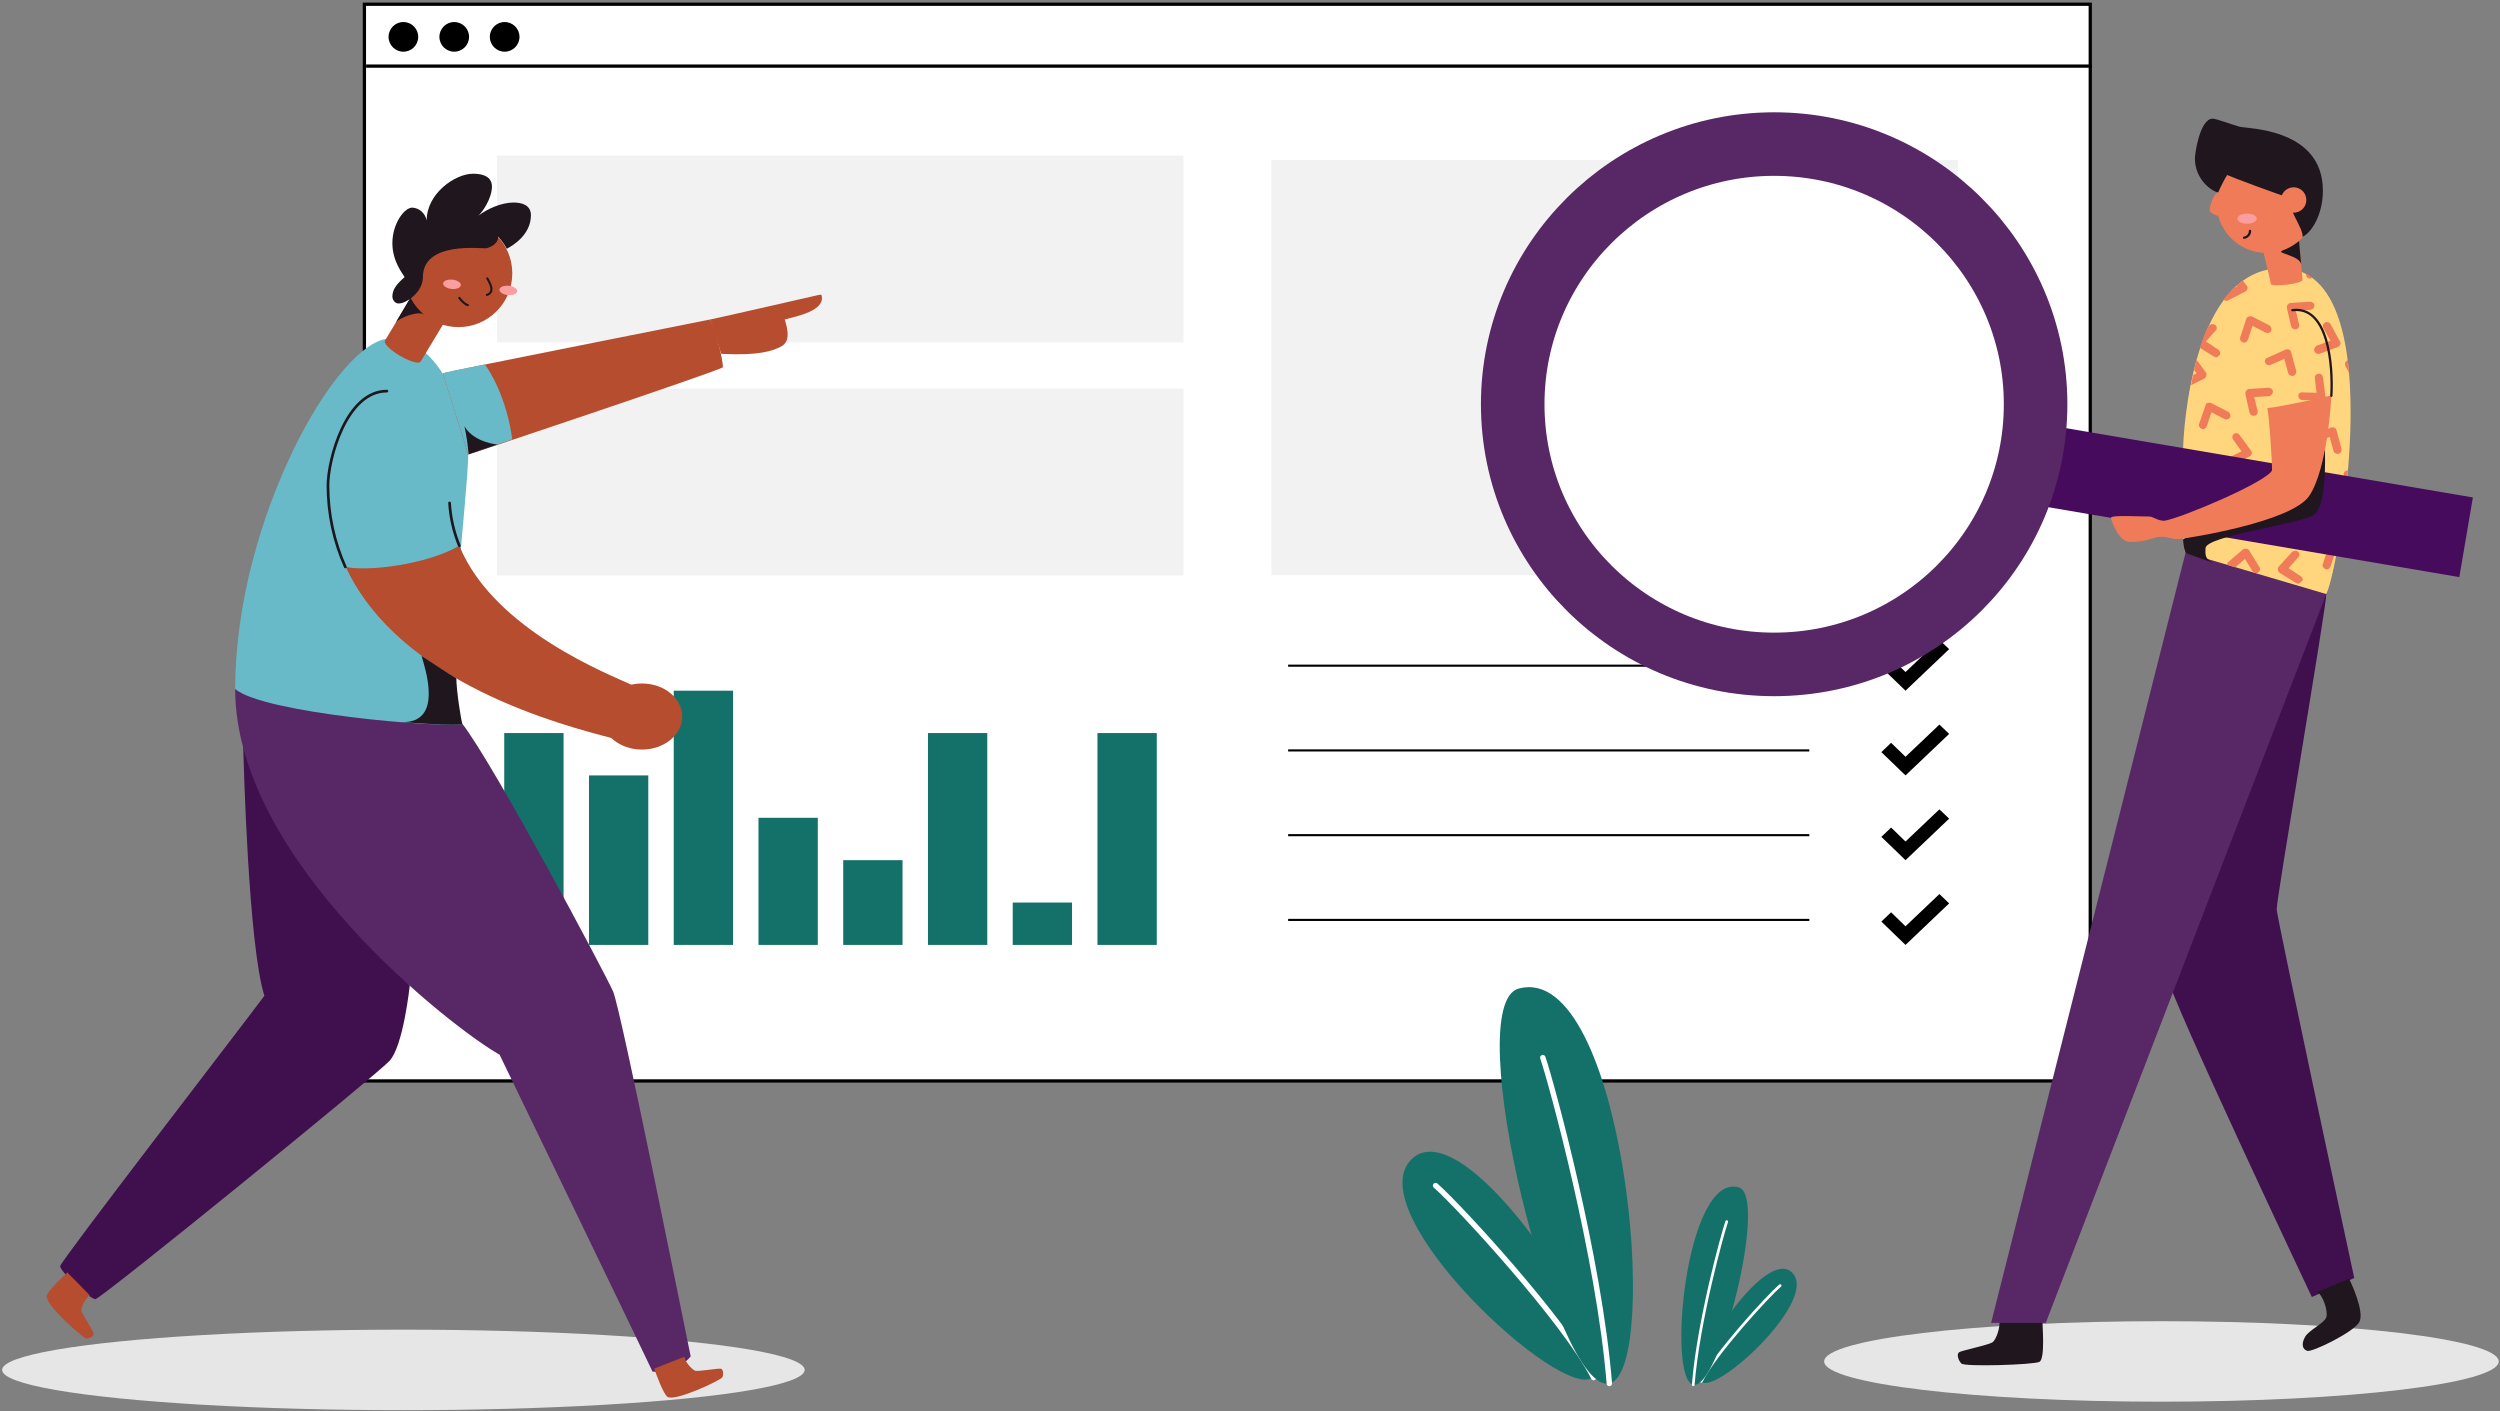 <?xml version="1.0" encoding="utf-8"?>
<!-- Generator: Adobe Illustrator 24.2.1, SVG Export Plug-In . SVG Version: 6.00 Build 0)  -->
<svg version="1.1" id="Layer_1" xmlns="http://www.w3.org/2000/svg" xmlns:xlink="http://www.w3.org/1999/xlink" x="0px" y="0px"
	 viewBox="0 0 590 333" style="enable-background:new 0 0 590 333;" xml:space="preserve">
<rect x="0" y="0" width="590" height="333" fill="#808080" stroke="none"/>
<style type="text/css">
	.st0{fill-rule:evenodd;clip-rule:evenodd;fill:#FFD57E;}
	.st1{fill:#EF7B58;}
	.st2{fill-rule:evenodd;clip-rule:evenodd;fill:#FFFFFF;stroke:#000000;stroke-width:0.77;}
	.st3{fill:none;stroke:#000000;stroke-width:0.77;}
	.st4{fill-rule:evenodd;clip-rule:evenodd;fill:#F2F2F2;}
	.st5{fill:none;stroke:#000000;stroke-width:0.5;}
	.st6{fill-rule:evenodd;clip-rule:evenodd;fill:#14716A;}
	.st7{fill:#460B5C;}
	.st8{fill:#FFFFFF;stroke:#582866;stroke-width:15;}
	.st9{fill:#E6E6E6;}
	.st10{fill:#1F161E;}
	.st11{fill:#400F4E;}
	.st12{fill:#582866;}
	.st13{fill-rule:evenodd;clip-rule:evenodd;fill:#EF7B58;}
	.st14{fill:#FA9E9F;}
	.st15{fill:none;stroke:#1F161E;stroke-width:0.54;stroke-linecap:round;}
	.st16{fill:#B74D2F;}
	.st17{fill-rule:evenodd;clip-rule:evenodd;fill:#69BAC9;}
	.st18{fill:none;stroke:#1F161E;stroke-width:0.64;stroke-linecap:round;stroke-linejoin:round;}
	.st19{fill:none;stroke:#1F161E;stroke-width:0.5;stroke-linecap:round;}
	.st20{fill:none;stroke:#FFFFFF;stroke-width:1.28;stroke-linecap:round;}
	.st21{fill:none;stroke:#FFFFFF;stroke-width:0.64;stroke-linecap:round;}
</style>
<path id="path-2_4_" class="st0" d="M538.5,63.3c-21,0-23.3,38-23.3,43.4s-0.7,22.1,0.6,23.8c1.8,0.9,31.2,10.7,33.1,9.7
	C550.9,139.2,565.8,63.3,538.5,63.3z"/>
<path class="st1" d="M554.1,111c-0.5,0-1,0.4-1,0.9c0,0.5,0.4,0.9,0.9,1C554,112.2,554.1,111.6,554.1,111L554.1,111z"/>
<path class="st1" d="M550.9,128.2c-0.3-0.1-0.5-0.1-0.8,0c-0.3,0.1-0.5,0.3-0.5,0.6l-1.4,4.3c-0.2,0.5,0.1,1,0.6,1.2
	c0.5,0.2,1-0.1,1.2-0.6l1.1-3.3l0.4,0.2c0.1-0.6,0.2-1.3,0.4-1.9L550.9,128.2z"/>
<path class="st1" d="M526.8,109.8l4.1-2.1c0.3-0.1,0.4-0.4,0.5-0.6c0.1-0.3,0-0.6-0.2-0.8l-2.7-3.7c-0.3-0.4-0.9-0.5-1.3-0.2
	c-0.4,0.3-0.5,0.9-0.2,1.3l2,2.8l-3.1,1.6c-0.5,0.2-0.7,0.8-0.4,1.3C525.7,109.8,526.3,110,526.8,109.8z"/>
<g id="Group-15" transform="translate(-0, 0)">
	<rect id="Rectangle" x="86" y="1" class="st2" width="407.3" height="254.1"/>
	<line id="Path" class="st3" x1="86.4" y1="15.6" x2="493.7" y2="15.6"/>
	<g id="Group-14" transform="translate(30.74, 34.24)">
		<g id="Group-60" transform="translate(0.26, 0.76)">
			<rect id="Rectangle_1_" x="86.3" y="1.7" class="st4" width="162" height="44.1"/>
		</g>
		<g id="Group-60-Copy-2" transform="translate(0.26, 55.76)">
			<rect id="Rectangle_2_" x="86.3" y="1.7" class="st4" width="162" height="44.1"/>
		</g>
	</g>
	<g id="Group-60-Copy" transform="translate(213.74, 36.24)">
		<rect id="Rectangle_3_" x="86.3" y="1.5" class="st4" width="162" height="98"/>
	</g>
	<circle id="Oval" cx="95.2" cy="8.7" r="3.5"/>
	<circle id="Oval_1_" cx="107.2" cy="8.7" r="3.5"/>
	<circle id="Oval_2_" cx="119.1" cy="8.7" r="3.5"/>
	<line id="Path_1_" class="st5" x1="304" y1="157.1" x2="427" y2="157.1"/>
	<polygon id="Path_2_" points="460,153.2 449.7,163 444,157.5 446.3,155.3 449.7,158.6 457.7,151 	"/>
	<line id="Path_3_" class="st5" x1="304" y1="177.1" x2="427" y2="177.1"/>
	<polygon id="Path_4_" points="460,173.2 449.7,183 444,177.5 446.3,175.3 449.7,178.6 457.7,171 	"/>
	<line id="Path_5_" class="st5" x1="304" y1="197.1" x2="427" y2="197.1"/>
	<polygon id="Path_6_" points="460,193.2 449.7,203 444,197.5 446.3,195.3 449.7,198.6 457.7,191 	"/>
	<line id="Path_7_" class="st5" x1="304" y1="217.1" x2="427" y2="217.1"/>
	<polygon id="Path_8_" points="460,213.2 449.7,223 444,217.5 446.3,215.3 449.7,218.6 457.7,211 	"/>
	<rect id="Rectangle_4_" x="119" y="173" class="st6" width="14" height="50"/>
	<rect id="Rectangle_5_" x="139" y="183" class="st6" width="14" height="40"/>
	<rect id="Rectangle_6_" x="159" y="163" class="st6" width="14" height="60"/>
	<rect id="Rectangle_7_" x="179" y="193" class="st6" width="14" height="30"/>
	<rect id="Rectangle_8_" x="199" y="203" class="st6" width="14" height="20"/>
	<rect id="Rectangle_9_" x="219" y="173" class="st6" width="14" height="50"/>
	<rect id="Rectangle_10_" x="239" y="213" class="st6" width="14" height="10"/>
	<rect id="Rectangle_11_" x="259" y="173" class="st6" width="14" height="50"/>
</g>
<polygon id="Path_9_" class="st7" points="469.3,117.3 580.4,136.2 583.6,117.4 472.6,98.5 "/>
<path id="Path_10_" class="st8" d="M418.7,156.8c34.1,0,61.7-27.5,61.7-61.4S452.7,34,418.7,34S357,61.5,357,95.4
	S384.6,156.8,418.7,156.8L418.7,156.8z"/>
<ellipse id="Oval-Copy" class="st9" cx="510.1" cy="321.3" rx="79.6" ry="9.5"/>
<ellipse id="Oval-Copy_1_" class="st9" cx="95.2" cy="323.3" rx="94.7" ry="9.5"/>
<path id="Path_11_" class="st10" d="M482,311.5c0,1.3,0.7,9.2-0.7,9.9s-17.6,1.2-18.4,0.4s-1.2-2.3-0.5-2.7c0.7-0.4,6.9-1.7,7.8-2.3
	c0.9-0.6,2-3.7,1.6-5.4"/>
<path id="Path_12_" class="st11" d="M549,140.2c0.2,2-11.8,72.1-11.7,74.4c0.1,2.3,18.3,87,18.3,87l-10,4.5c0,0-33.7-71.3-34.2-75.8
	C510.8,225.8,543.7,140.2,549,140.2z"/>
<path id="Path_13_" class="st12" d="M549,140.2c-0.8,2.1-66.2,172-66.2,172h-12.9l45.9-181.8L549,140.2z"/>
<path id="Path_14_" class="st10" d="M548.7,106.2c0,1.7,0.4,13-2.5,15.2c-2.8,2.2-25.7,5-25.7,8c0,1.3-0.4,2.7,2.4,3.6
	c-1.9-0.6-7.1-2.5-7.1-2.5c-0.4-1-0.6-2.1-0.6-3.2C515.7,126.8,548.7,106.2,548.7,106.2z"/>
<path id="Path_15_" class="st13" d="M533.2,55.6l9.1-1.9c0,0,1,11.3,1.1,12.3s-7.3,1.8-7.5,1C535.8,66,533.2,55.6,533.2,55.6z"/>
<path id="Path_16_" class="st10" d="M542.6,56.9c0-0.2-2.9,1.7-4.1,2.3c-1.2,0.6,4.2,1.1,4.6,3.2C542.9,60.8,542.6,57.2,542.6,56.9z
	"/>
<circle id="Oval_3_" class="st13" cx="534.9" cy="47.9" r="11.8"/>
<path id="Path_18_" class="st10" d="M554.4,301.8c0.4,0.8,3.7,7.8,2.4,10.2c-1.3,2.4-11.2,7.2-12.3,6.8c-1.2-0.4-1.4-1.7-0.5-3.3
	s4.5-3.2,5-4.6s-0.8-5.2-2.1-6"/>
<ellipse id="Oval_4_" class="st14" cx="530.3" cy="51.6" rx="2.3" ry="1.2"/>
<path id="Path_19_" class="st10" d="M543.4,55.9c2.1-1,4.8-5.2,4.8-10.9c0-14.8-17.9-14.6-19.7-15.1c-1.8-0.5-5.5-1.9-6.3-1.9
	c-3,0-4.2,8.1-4.2,9.4c0,5.1,4.2,7.9,5.5,8c0.6-1.4,1.3-2.8,2.1-4.1c0.8,0.4,12.8,4.9,14.8,5.4C539.6,48.9,543.7,54,543.4,55.9z"/>
<path id="Path_20_" class="st13" d="M523.4,45.5c-0.9,0-2.1,3.4-1.9,4.2s2.1,1.4,2.8,1.3C525.1,51,524.7,45.5,523.4,45.5z"/>
<path id="Path_21_" class="st15" d="M531,54.5c0,0.8-0.6,1.5-1.4,1.6"/>
<circle id="Oval_5_" class="st13" cx="541.3" cy="47.2" r="3"/>
<path id="Path_22_" class="st13" d="M535.1,96.3c0.4,1.9,1.1,11.8,1.1,14.7c-1.2,2.7-21.2,11.2-25.4,11.9c-1.7,0-2.6-1-3.6-1
	c-2.4,0-9-0.4-9,0.3c0,0.7,1.9,5.7,4.4,5.7c4.1,0,5.5-1.1,7-1.2c2.2-0.1,3,0.7,4.9,0.5s26.4-4,30.5-10.2c4.3-6.4,5.2-22.9,5.2-23.7
	C549.1,93.7,536.7,96.3,535.1,96.3z"/>
<path id="Path_23_" class="st11" d="M57.4,176.3c0.1,3.3,1.2,46.8,5,58.7c-5.8,7.8-48.1,62.6-48.2,63.8c-0.1,1.2,7,7.8,8.3,7.8
	c1.3,0,66.1-52.7,69.4-56.2s4.8-17.8,4.8-17.8"/>
<path id="Path_24_" class="st12" d="M55.5,162.6c0,40.7,52.1,80.6,62.4,86.3c2.1,4.3,35.3,73,36.1,74.8c2.7,0.3,7-1,9-3.6
	c-0.6-2.7-16.3-81.3-18.3-86.1c-2.1-4.7-28.2-53.7-35.6-63.2"/>
<path id="Path_25_" class="st16" d="M15.9,300.3c-0.6,0.6-4.8,4.4-4.9,5.6c-0.2,2.2,8.7,10,9.4,10c0.8,0,1.8-0.6,1.7-1.2
	c-0.1-0.6-2.7-4.6-2.9-5.3c-0.1-0.8,0.9-3,2-3.7"/>
<path id="Path_26_" class="st16" d="M154.4,323c0.3,0.9,2.2,6.2,3.2,6.7c2,1,12.6-4,12.9-4.7c0.3-0.7,0.2-1.9-0.4-2s-5.3,0.7-6,0.5
	s-2.4-2-2.6-3.3"/>
<path id="Path_27_" class="st17" d="M92.1,79.9c13,0,18.4,21.1,18.4,27.3c0,9.9-5.7,49.2-1.5,63.7c-5.2,0.9-46.9-2.6-53.5-8.3
	C55.5,122.9,79.7,79.9,92.1,79.9z"/>
<path id="Path_28_" class="st16" d="M108.4,128.8c-7.8,4.5-21.6,6.1-26.8,5c12.8,27.6,51.4,37.4,62.8,40.4c1.8-2.9,4.4-8.4,4.6-12.6
	C144.2,159.3,116.6,148.8,108.4,128.8z"/>
<path id="Path_29_" class="st16" d="M104.5,88.1c2.5-0.7,61.8-12.4,63.1-12.7c0.9,1.8,3,8.7,3,11.3c-2.6,1.4-60.1,20.6-60.1,20.6"/>
<path id="Path_30_" class="st16" d="M167.6,75.4c3-0.6,24.7-5.6,25.2-5.7c0.5-0.1,1-0.3,1.1,0c0.9,3.6-5.7,4.9-8.7,5.7
	c0.9,2.9,1.2,5.3-0.9,6.4c-1.9,1-5.3,2.2-14.1,1.7"/>
<path id="Path_31_" class="st18" d="M108.4,128.8c-1.3-3.2-2.1-6.6-2.3-10.1"/>
<path id="Path_32_" class="st18" d="M91.3,92.3c-9.6,0-13.9,16.1-13.9,22.3c0,6.6,1.4,13.2,4.1,19.2"/>
<path id="Path_33_" class="st17" d="M110.5,107.2l10.4-3.5c-1.3-9.6-5.2-16.1-6.5-17.7c-5.5,1.1-9.4,1.9-9.9,2.1"/>
<ellipse id="Oval_6_" class="st16" cx="151.5" cy="169.1" rx="9.5" ry="7.8"/>
<path id="Path_34_" class="st10" d="M109.6,100.6c0.5,2.2,0.8,4.4,1,6.6c1.2-0.4,6.8-2.3,6.8-2.3S111.9,104.5,109.6,100.6z"/>
<path id="Path_35_" class="st10" d="M99.5,154.8c0.7,2.6,5.4,16-4.8,15.6c4.4,0.3,11.8,0.9,14.4,0.5c-0.2-0.6-1.4-7.8-1.4-10.8
	C106.4,159.4,99.5,154.8,99.5,154.8z"/>
<path id="Path_36_" class="st16" d="M99.3,85.3c-0.9,1.5-9.4-3.4-8.4-5L97.1,70l8.4,5L99.3,85.3z"/>
<path id="Path_37_" class="st10" d="M93.4,76.1c0.5-0.9,5.6-3.1,6.9-1.7c-1.6-1.9-2.2-4.5-3.3-4.4L93.4,76.1z"/>
<circle id="Oval_7_" class="st16" cx="108.2" cy="64.5" r="12.7"/>
<ellipse id="Oval_8_" transform="matrix(0.103 -0.995 0.995 0.103 39.355 180.772)" class="st14" cx="119.9" cy="68.6" rx="1.1" ry="2.1"/>
<ellipse id="Oval_9_" transform="matrix(0.103 -0.995 0.995 0.103 28.816 166.337)" class="st14" cx="106.7" cy="67.2" rx="1.1" ry="2.1"/>
<path id="Path_38_" class="st19" d="M115,65.7c0.3,0.6,2.1,3.2-0.1,3.9"/>
<path id="Path_39_" class="st19" d="M110.4,72c-0.6-0.1-1.5-1-2-1.7"/>
<circle id="Oval_10_" class="st16" cx="97.9" cy="62.9" r="2.8"/>
<path id="Path_40_" class="st10" d="M99.8,65.4c0,3.7-4.1,6.2-5.5,6.2c-0.5,0.1-0.9-0.1-1.2-0.4c-0.3-0.3-0.5-0.8-0.5-1.2
	c0-1.6,0.9-2.9,2.9-4.6c-0.3-0.6-2.9-3.6-2.9-8c0-4.6,2.8-8.4,4.7-8.4c1.7,0.1,3,1.3,3.4,3c0-6.4,6.8-11,10.9-11
	c3.8,0,4.5,1.7,4.5,3c0,2.9-2.3,6.1-3.2,6.9c2.1-1.6,5.4-3.1,8.3-3.1c1.8,0,4.1,0.5,4.1,3c0,4.6-4.3,7.2-5.7,7.9
	c-0.6-1.1-1.3-2.1-2.1-2.9c0.3,0.9-0.8,2.4-2.8,2.8C113.5,58.7,99.8,56.9,99.8,65.4z"/>
<g id="Group-68" transform="translate(0.004, -0.002)">
	<path id="Path_41_" class="st6" d="M333.2,273.5c-13.1,12.5,35.7,57.8,42.8,51.5C383.1,318.8,346.1,261.3,333.2,273.5z"/>
	<path id="Path_42_" class="st20" d="M338.8,279.8c5.5,4.8,30.7,32.2,37.3,45.3"/>
	<path id="Path_43_" class="st6" d="M358.4,233.3c24.8-6.7,33.9,90.3,21.4,93.2C367.3,329.3,344.2,237.2,358.4,233.3z"/>
	<path id="Path_44_" class="st20" d="M364.1,249.6c2,5.8,13.3,47.1,15.7,76.9"/>
	<path id="Path_45_" class="st6" d="M422.9,300.3c6.6,6.3-17.8,28.9-21.4,25.8S416.5,294.1,422.9,300.3z"/>
	<path id="Path_46_" class="st21" d="M420.1,303.4c-2.8,2.4-15.4,16.1-18.6,22.6"/>
	<path id="Path_47_" class="st6" d="M410.3,280.2c-12.4-3.4-17,45.2-10.7,46.6C405.8,328.2,417.4,282.1,410.3,280.2z"/>
	<path id="Path_48_" class="st21" d="M407.5,288.3c-1,2.9-6.7,23.5-7.9,38.5"/>
</g>
<g id="plant-1-copy" transform="translate(79, 70.5) scale(-1, 1) translate(-79, -70.5) translate(65, 47)">
</g>
<path class="st1" d="M525.8,70.9l4.1-2.1c0.3-0.1,0.4-0.4,0.5-0.6c0.1-0.3,0-0.6-0.2-0.8l-0.9-1.2c-0.5,0.4-1,0.8-1.5,1.2l0.2,0.2
	l-0.9,0.4c-0.8,0.8-1.6,1.8-2.4,2.7C525.1,71,525.5,71.1,525.8,70.9z"/>
<path class="st1" d="M523.2,84.3c0.2-0.2,0.5-0.4,0.7-0.6c0.2-0.4,0-0.9-0.4-1.2l-2.9-1.9l2.3-2.6c0.4-0.4,0.3-1-0.1-1.3
	c-0.4-0.3-1-0.3-1.4,0.1l-0.4,0.5c-0.7,1.5-1.3,3.1-1.8,4.8l3.2,2C522.7,84.3,523,84.3,523.2,84.3z"/>
<path class="st1" d="M530.1,75.3l-1.4,4.3c-0.2,0.5,0.1,1,0.6,1.2c0.5,0.2,1-0.1,1.2-0.6l1.1-3.3l3.1,1.6c0.5,0.2,1,0.1,1.3-0.4
	c0.2-0.5,0-1-0.4-1.3l-4.1-2.1c-0.3-0.1-0.5-0.1-0.8,0C530.4,74.8,530.2,75,530.1,75.3z"/>
<path class="st1" d="M542.4,93.4c0,0.5,0.4,1,0.9,1l4.6,0.2c0.3,0,0.6-0.1,0.7-0.3c0.2-0.2,0.3-0.5,0.2-0.8l-0.6-4.5
	c-0.1-0.5-0.5-0.9-1.1-0.8c-0.5,0.1-0.9,0.5-0.8,1.1l0.4,3.4l-3.5-0.1C542.9,92.5,542.4,92.9,542.4,93.4z"/>
<path class="st1" d="M546.6,104.5l3.2-1.4l0.9,3.3c0.1,0.5,0.7,0.8,1.2,0.7c0.5-0.1,0.8-0.7,0.7-1.2l-1.2-4.4
	c-0.1-0.3-0.3-0.5-0.5-0.6c-0.3-0.1-0.5-0.1-0.8,0l-4.2,1.9c-0.5,0.2-0.7,0.8-0.5,1.3C545.5,104.5,546.1,104.7,546.6,104.5z"/>
<path class="st1" d="M554.1,85c-0.1,0-0.1,0-0.2,0.1c-0.5,0.3-0.6,0.8-0.4,1.3l0.9,1.6C554.3,86.9,554.2,86,554.1,85z"/>
<path class="st1" d="M546.2,82.9c0.2,0.5,0.7,0.7,1.2,0.6l4.3-1.6c0.3-0.1,0.5-0.3,0.6-0.6c0.1-0.3,0.1-0.6-0.1-0.8l-2.2-4
	c-0.3-0.5-0.8-0.6-1.3-0.4c-0.5,0.3-0.6,0.8-0.4,1.3l1.7,3l-3.3,1.2C546.3,81.9,546,82.4,546.2,82.9z"/>
<path class="st1" d="M520.7,88.6c0.1-0.3,0-0.6-0.2-0.8l-2.1-2.9c-0.2,0.8-0.4,1.6-0.6,2.4l0.6,0.8l-0.8,0.4
	c-0.2,0.8-0.4,1.6-0.5,2.4l3.2-1.6C520.5,89.1,520.7,88.9,520.7,88.6z"/>
<path class="st1" d="M536.4,92.4c0-0.5-0.5-0.9-1-0.9l-4.6,0.3c-0.3,0-0.5,0.2-0.7,0.4c-0.2,0.2-0.2,0.5-0.2,0.8l1,4.4
	c0.1,0.5,0.6,0.8,1.2,0.7c0.5-0.1,0.8-0.6,0.7-1.1l-0.8-3.3l3.5-0.2C536,93.4,536.4,92.9,536.4,92.4z"/>
<path class="st1" d="M534.6,85.6c0.2,0.5,0.8,0.7,1.3,0.5l3.2-1.4l0.9,3.3c0.1,0.5,0.7,0.8,1.2,0.7c0.5-0.1,0.8-0.7,0.7-1.2
	l-1.2-4.4c-0.1-0.3-0.3-0.5-0.5-0.6c-0.3-0.1-0.5-0.1-0.8,0l-4.2,1.9C534.6,84.6,534.4,85.1,534.6,85.6z"/>
<path class="st1" d="M542.7,112.1l3.5-0.2c0.5,0,0.9-0.5,0.9-1c0-0.5-0.5-0.9-1-0.9l-4.6,0.3c-0.3,0-0.5,0.2-0.7,0.4
	c-0.2,0.2-0.2,0.5-0.2,0.8l1,4.4c0.1,0.5,0.6,0.8,1.2,0.7c0.5-0.1,0.8-0.6,0.7-1.1L542.7,112.1z"/>
<path class="st1" d="M543,136l-2.9-1.9l2.3-2.6c0.4-0.4,0.3-1-0.1-1.3c-0.4-0.3-1-0.3-1.4,0.1l-3.1,3.4c-0.2,0.2-0.3,0.5-0.2,0.8
	c0,0.3,0.2,0.5,0.4,0.7l3.9,2.4c0.2,0.1,0.4,0.2,0.7,0.1c0.2-0.2,0.5-0.4,0.7-0.6C543.6,136.8,543.4,136.3,543,136z"/>
<path class="st1" d="M526.3,98.5c0.2-0.5,0-1-0.4-1.3l-4.1-2.1c-0.3-0.1-0.5-0.1-0.8,0c-0.3,0.1-0.5,0.3-0.5,0.6L519,100
	c-0.2,0.5,0.1,1,0.6,1.2c0.5,0.2,1-0.1,1.2-0.6l1.1-3.3l3.1,1.6C525.4,99.1,526,99,526.3,98.5z"/>
<path class="st1" d="M525.6,133.3c0.6,0.2,1.2,0.4,1.9,0.6l2.3-2l1.8,2.9c0.3,0.4,0.9,0.6,1.3,0.3c0.5-0.3,0.6-0.9,0.3-1.3l-2.4-3.9
	c-0.1-0.2-0.4-0.4-0.7-0.4c-0.3,0-0.6,0-0.8,0.2l-3.5,3C525.7,132.8,525.6,133.1,525.6,133.3z"/>
<path class="st1" d="M540.7,77c0.1,0.5,0.6,0.8,1.2,0.7c0.5-0.1,0.8-0.6,0.7-1.1l-0.8-3.3l3.5-0.2c0.5,0,0.9-0.5,0.9-1
	c0-0.5-0.5-0.9-1-0.9l-4.6,0.3c-0.3,0-0.5,0.2-0.7,0.4c-0.2,0.2-0.2,0.5-0.2,0.8L540.7,77z"/>
<path class="st1" d="M545.6,65.6l0.1-0.1c-0.5-0.3-0.9-0.7-1.5-0.9c0,0.2,0,0.4,0.1,0.5C544.5,65.7,545.1,65.9,545.6,65.6z"/>
<path id="Path_17_" class="st15" d="M550.2,93.4c0.4-7.2-0.7-21.3-9.2-20.2"/>
</svg>
